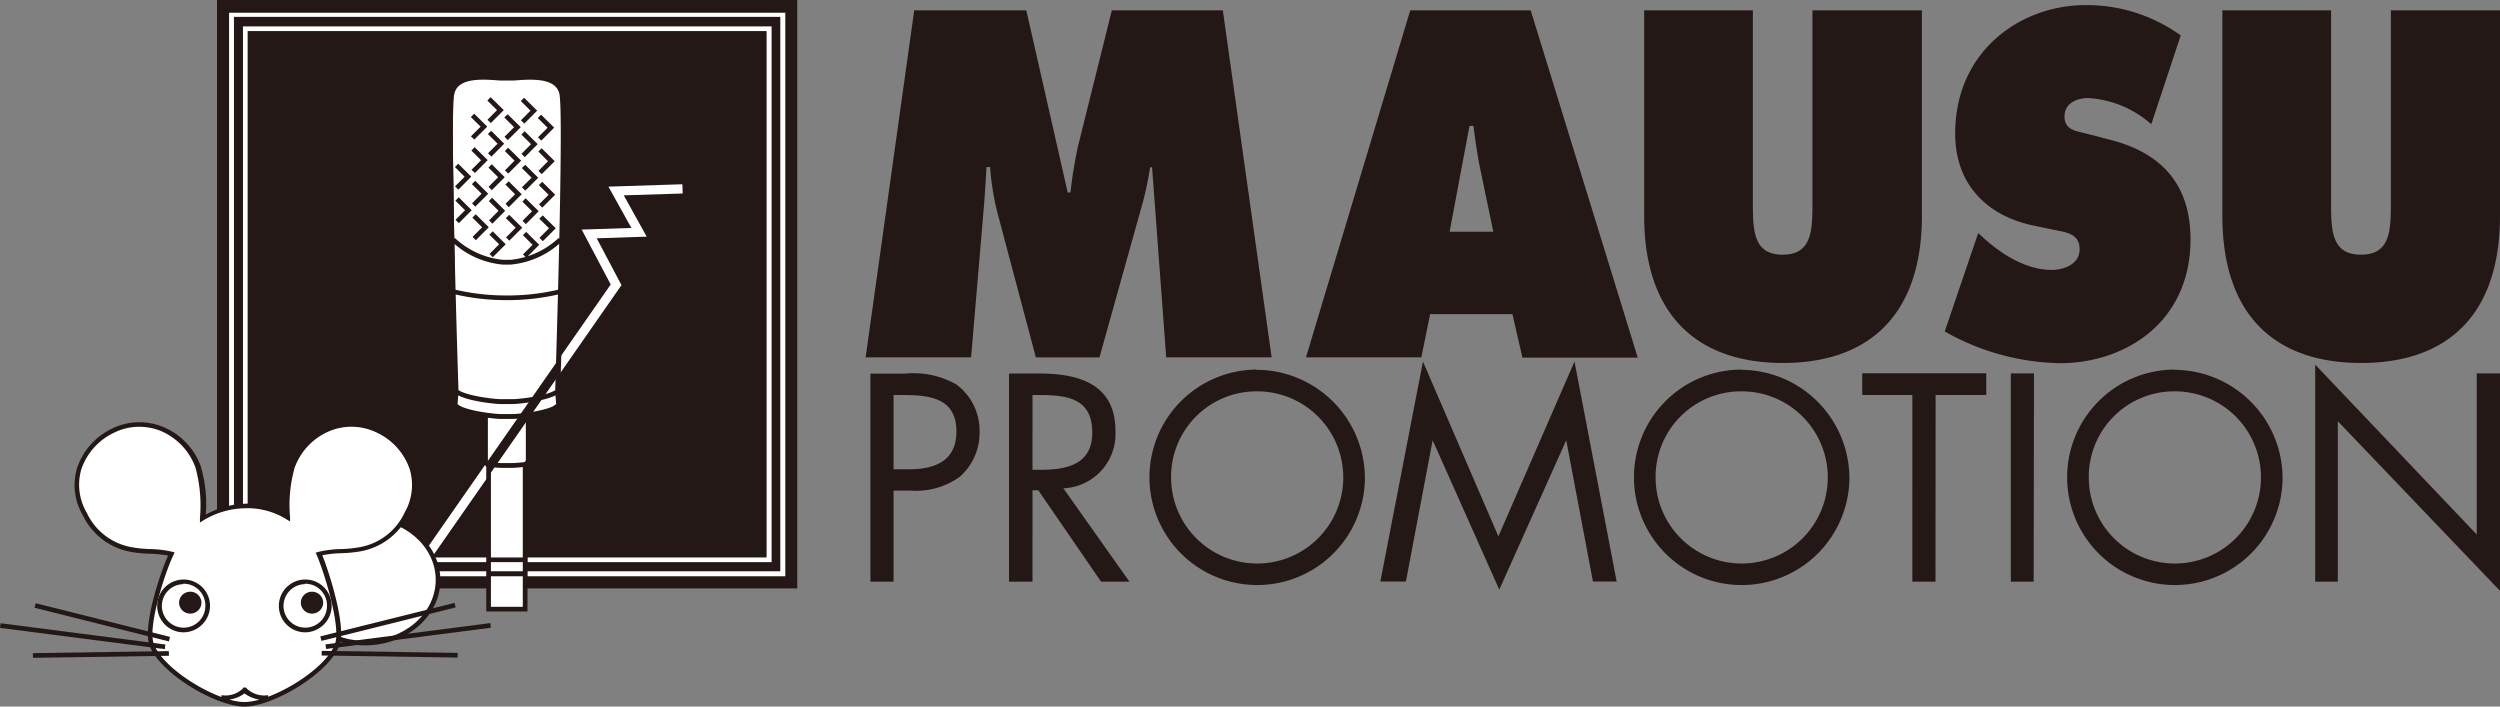 <?xml version="1.0" encoding="UTF-8" standalone="no"?>
<svg
   xmlns:dc="http://purl.org/dc/elements/1.1/"
   xmlns:cc="http://creativecommons.org/ns#"
   xmlns:rdf="http://www.w3.org/1999/02/22-rdf-syntax-ns#"
   xmlns:svg="http://www.w3.org/2000/svg"
   xmlns="http://www.w3.org/2000/svg"
   xmlns:sodipodi="http://sodipodi.sourceforge.net/DTD/sodipodi-0.dtd"
   xmlns:inkscape="http://www.inkscape.org/namespaces/inkscape"
   viewBox="0 0 500 141.315"
   version="1.1"
   id="svg44"
   sodipodi:docname="MausuPromotion logo.svg"
   width="500"
   height="141.315"
   inkscape:version="1.0.1 (3bc2e813f5, 2020-09-07)">
  <rect x="0" y="0" width="500" height="141.315" fill="#808080" stroke="none"/>
  <defs
     id="defs48" />
  <sodipodi:namedview
     pagecolor="#ffffff"
     bordercolor="#666666"
     borderopacity="1"
     objecttolerance="10"
     gridtolerance="10"
     guidetolerance="10"
     inkscape:pageopacity="0"
     inkscape:pageshadow="2"
     inkscape:window-width="3840"
     inkscape:window-height="2068"
     id="namedview46"
     showgrid="false"
     fit-margin-top="0"
     fit-margin-left="0"
     fit-margin-right="0"
     fit-margin-bottom="0"
     inkscape:zoom="7.2826087"
     inkscape:cx="190.91107"
     inkscape:cy="35.671766"
     inkscape:window-x="-12"
     inkscape:window-y="-12"
     inkscape:window-maximized="1"
     inkscape:current-layer="svg44" />
  <title
     id="title2">logo-agency</title>
  <path
     fill="#231815"
     d="M 43.399,0 H 159.452 V 117.683 H 43.399 Z"
     id="path4"
     style="stroke-width:2.174" />
  <path
     d="M 157.06,115.248 H 45.812 V 2.544 H 157.06 Z M 46.791,114.248 H 156.06 V 3.37 H 46.791 Z M 154.321,112.422 H 48.595 V 5.283 H 154.321 Z M 49.53,111.487 H 153.321 V 6.218 H 49.53 Z m 35.981,1.217 -1.5,-1.044 38.133,-54.765 -5.805,-10.979 9.936,-0.326 -4.587,-8.262 14.784,-0.478 0.065,1.848 -11.784,0.37 4.587,8.262 -10.001,0.326 4.957,9.37 z m 19.502,9.109 V 93.29 l 0.609,-1.022 v -9.131 a 12.044,12.044 0 0 0 3.044,-0.609 c 2.522,-0.761 3.044,-1.631 3.044,-1.631 l -0.217,-2.652 c 0,0 1.826,-55.678 0.826,-59.744 -1,-4.066 -7.501,-3.044 -10.74,-2.848 h -0.413 c -3.239,-0.196 -9.74,-1.217 -10.74,2.848 l 0.848,59.744 -0.239,2.565 c 0,0 0.522,0.87 3.044,1.631 a 12.023,12.023 0 0 0 3.044,0.609 v 9.153 l 0.609,1.022 v 28.589 z"
     fill="#ffffff"
     id="path6"
     style="stroke-width:2.174" />
  <path
     d="M 105.491,122.292 H 97.251 V 93.42 l -0.609,-1.022 v -8.827 a 15.74,15.74 0 0 1 -2.718,-0.587 c -2.631,-0.783 -3.261,-1.739 -3.305,-1.826 V 81.028 l 0.217,-2.805 c 0,-2.174 -1.826,-55.743 -0.804,-59.809 1.022,-4.066 6.522,-3.587 10.088,-3.283 h 2.609 c 3.631,-0.283 9.088,-0.739 10.109,3.283 1.022,4.022 -0.717,57.591 -0.804,59.874 l 0.217,2.739 v 0.13 c 0,0 -0.674,1.044 -3.305,1.826 a 15.914,15.914 0 0 1 -2.718,0.587 v 8.849 l -0.609,1.022 z m -7.305,-0.935 h 6.37 V 93.094 l 0.609,-1.022 v -9.414 h 0.457 a 11.914,11.914 0 0 0 2.913,-0.587 6.392,6.392 0 0 0 2.696,-1.261 l -0.196,-2.457 c 0,-0.609 1.804,-55.722 0.826,-59.657 -0.804,-3.239 -5.805,-2.848 -9.109,-2.587 h -2.761 c -3.305,-0.261 -8.305,-0.674 -9.109,2.587 -1,3.957 0.804,59.048 0.826,59.613 l -0.196,2.5 a 6.392,6.392 0 0 0 2.696,1.326 11.892,11.892 0 0 0 2.913,0.587 h 0.457 v 9.479 l 0.609,1.022 z m 4.392,-40.547 h -2.413 c -1.109,0 -7.218,-0.587 -9.218,-2.174 l 0.565,-0.739 c 1.674,1.304 7.414,1.935 8.696,1.935 h 2.37 c 1.217,0 6.957,-0.63 8.696,-1.935 l 0.565,0.739 c -2.022,1.544 -8.153,2.174 -9.262,2.174 z m 0,2.978 h -2.413 c -1.109,0 -7.218,-0.587 -9.218,-2.174 l 0.565,-0.739 c 1.696,1.304 7.414,1.935 8.696,1.935 h 2.37 c 1.217,0 6.957,-0.63 8.696,-1.935 l 0.565,0.739 c -2.044,1.587 -8.153,2.174 -9.262,2.174 z m 0,9.783 h -2.413 a 25.48,25.48 0 0 1 -2.805,-0.261 l 0.13,-0.935 a 24.785,24.785 0 0 0 2.674,0.239 h 2.413 a 24.524,24.524 0 0 0 2.587,-0.239 l 0.13,0.935 a 25.219,25.219 0 0 1 -2.718,0.261 z m -0.609,-33.546 h -1.217 A 45.134,45.134 0 0 1 90.642,58.787 l 0.348,-0.87 a 44.264,44.264 0 0 0 9.762,1.174 h 1.217 a 44.199,44.199 0 0 0 9.762,-1.174 l 0.348,0.87 a 45.134,45.134 0 0 1 -10.109,1.239 z m 0.174,-7.109 h -1.631 A 17.067,17.067 0 0 1 90.251,48.199 l 0.739,-0.587 a 16.458,16.458 0 0 0 9.566,4.348 h 1.587 a 16.436,16.436 0 0 0 9.566,-4.348 l 0.739,0.587 a 17.045,17.045 0 0 1 -10.305,4.718 z m 2.718,-28.198 -0.674,-0.652 1.913,-1.935 -1.935,-1.913 0.652,-0.674 2.609,2.587 z m 3.392,3.413 -0.652,-0.674 1.913,-1.913 -1.957,-1.935 0.652,-0.674 2.631,2.587 z m -10.088,-3.522 -0.674,-0.652 1.913,-1.935 -1.935,-1.913 0.652,-0.674 2.631,2.587 z m 3.392,3.413 -0.652,-0.674 1.913,-1.913 -1.957,-1.935 0.674,-0.652 2.609,2.587 z m 3.392,3.413 -0.652,-0.674 1.913,-1.935 -1.935,-1.913 0.652,-0.674 2.609,2.587 z m 3.392,3.392 -0.652,-0.652 1.913,-1.935 -1.935,-1.935 0.652,-0.652 2.631,2.587 z m -13.479,-6.914 -0.674,-0.652 1.935,-1.935 -1.957,-1.913 0.674,-0.674 2.609,2.587 z m 3.413,3.413 -0.674,-0.674 1.913,-1.913 -1.935,-1.935 0.652,-0.652 2.609,2.587 z m 3.37,3.392 -0.652,-0.652 1.913,-1.935 -1.935,-1.913 0.652,-0.674 2.609,2.587 z m 3.413,3.413 -0.674,-0.674 1.935,-1.913 -1.957,-1.935 0.674,-0.652 2.609,2.587 z m 3.392,3.392 -0.652,-0.652 1.913,-1.913 -1.935,-1.935 0.652,-0.674 2.609,2.587 z m -13.479,-6.914 -0.674,-0.652 1.913,-1.913 -1.935,-1.935 0.652,-0.674 2.609,2.587 z m 3.392,3.413 -0.652,-0.652 1.913,-1.935 -1.935,-1.913 0.652,-0.674 2.609,2.587 z m 3.392,3.413 -0.652,-0.674 1.913,-1.913 -1.935,-1.935 0.652,-0.652 2.609,2.587 z m 3.413,3.392 -0.674,-0.652 1.913,-1.935 -1.935,-1.913 0.652,-0.674 2.609,2.587 z m 3.392,3.413 -0.674,-0.674 1.913,-1.913 -1.935,-1.913 0.674,-0.674 2.609,2.587 z M 91.664,37.938 91.011,37.264 l 1.913,-1.913 -1.935,-1.935 0.652,-0.674 2.609,2.587 z m 3.392,3.392 -0.652,-0.652 1.913,-1.935 -1.935,-1.913 0.652,-0.674 2.609,2.587 z m 3.413,3.413 -0.652,-0.674 1.891,-1.913 -1.935,-1.935 0.652,-0.674 2.609,2.609 z m 3.392,3.392 -0.652,-0.652 1.913,-1.935 -1.957,-1.913 0.674,-0.674 2.609,2.587 z m 3.392,3.413 -0.652,-0.674 1.913,-1.913 -1.935,-1.935 0.652,-0.652 2.609,2.587 z m -13.479,-6.914 -0.674,-0.674 1.913,-1.913 -1.935,-1.913 0.674,-0.674 2.587,2.587 z m 3.392,3.413 -0.652,-0.674 1.913,-1.913 -1.957,-1.935 0.674,-0.674 2.609,2.587 z m 3.392,3.392 -0.652,-0.652 1.913,-1.935 -1.935,-1.913 0.652,-0.674 2.609,2.587 z"
     fill="#231815"
     id="path8"
     style="stroke-width:2.174" />
  <ellipse
     cx="73.054"
     cy="115.944"
     rx="14.545"
     ry="12.653"
     fill="#ffffff"
     id="ellipse10"
     style="stroke-width:2.174" />
  <path
     d="m 73.054,129.075 c -8.283,0 -15.023,-5.892 -15.023,-13.044 0,-7.153 6.74,-13.044 15.023,-13.044 8.283,0 15.023,5.892 15.023,13.044 0,7.153 -6.74,13.044 -15.023,13.044 z m 0,-25.306 c -7.761,0 -14.088,5.457 -14.088,12.197 0,6.74 6.327,12.197 14.088,12.197 7.761,0 14.088,-5.457 14.088,-12.197 0,-6.74 -6.327,-12.197 -14.088,-12.197 z"
     fill="#231815"
     id="path12"
     style="stroke-width:2.174" />
  <path
     d="m 30.398,128.793 c 1.826,5.457 13.044,12.066 18.588,12.066 5.544,0 16.762,-6.522 18.588,-12.066 1.196,-3.544 -2.174,-14.153 -3.696,-17.958 2.674,-0.739 5.392,-0.37 8.175,-0.913 a 12.762,12.762 0 0 0 9.327,-7.109 C 85.185,95.812 81.598,89.094 75.771,86.159 a 12.436,12.436 0 0 0 -17.11,7.24 28.263,28.263 0 0 0 -0.935,10.044 15.219,15.219 0 0 0 -8.696,-2.174 16.98,16.98 0 0 0 -8.283,2.435 28.633,28.633 0 0 0 -0.913,-10.305 12.436,12.436 0 0 0 -17.154,-7.261 c -5.957,2.935 -9.544,9.675 -5.718,16.653 a 12.762,12.762 0 0 0 9.305,7.109 c 2.718,0.544 5.392,0.196 8.022,0.87 -1.718,3.783 -5.196,14.371 -3.892,18.023 z"
     fill="#ffffff"
     id="path14"
     style="stroke-width:2.174" />
  <path
     d="m 48.899,141.315 c -5.74,0 -17.154,-6.761 -19.045,-12.371 -1.239,-3.696 1.913,-13.697 3.761,-17.827 a 23.502,23.502 0 0 0 -3.631,-0.37 25.828,25.828 0 0 1 -3.805,-0.37 13.24,13.24 0 0 1 -9.631,-7.348 11.936,11.936 0 0 1 -1.131,-9.436 13.501,13.501 0 0 1 6.935,-7.848 12.457,12.457 0 0 1 10.088,-0.435 13.523,13.523 0 0 1 7.718,7.957 26.915,26.915 0 0 1 1,9.653 17.523,17.523 0 0 1 7.74,-2.174 15.588,15.588 0 0 1 8.218,1.804 26.698,26.698 0 0 1 1,-9.392 13.523,13.523 0 0 1 7.718,-7.957 12.436,12.436 0 0 1 10.088,0.435 13.501,13.501 0 0 1 6.935,7.848 11.957,11.957 0 0 1 -1.131,9.436 13.262,13.262 0 0 1 -9.631,7.348 26.089,26.089 0 0 1 -3.783,0.37 22.35,22.35 0 0 0 -3.848,0.413 c 1.631,4.087 4.696,14.197 3.5,17.784 -1.913,5.718 -13.327,12.479 -19.067,12.479 z M 27.876,85.355 a 11.327,11.327 0 0 0 -5.087,1.196 12.566,12.566 0 0 0 -6.522,7.305 11.023,11.023 0 0 0 1.087,8.696 12.24,12.24 0 0 0 9.001,6.892 25.176,25.176 0 0 0 3.674,0.37 21.263,21.263 0 0 1 4.348,0.522 l 0.544,0.152 -0.239,0.522 c -1.783,3.718 -5.109,14.24 -3.957,17.654 1.739,5.174 12.74,11.74 18.154,11.74 5.413,0 16.414,-6.522 18.154,-11.74 1.087,-3.239 -1.87,-13.349 -3.674,-17.632 l -0.217,-0.5 0.522,-0.152 a 20.697,20.697 0 0 1 4.566,-0.565 25.154,25.154 0 0 0 3.652,-0.37 12.24,12.24 0 0 0 9.022,-6.892 11.044,11.044 0 0 0 1.044,-8.696 12.566,12.566 0 0 0 -6.522,-7.305 11.523,11.523 0 0 0 -9.327,-0.413 12.588,12.588 0 0 0 -7.174,7.414 27.263,27.263 0 0 0 -0.913,9.849 v 0.891 l -0.761,-0.457 a 14.697,14.697 0 0 0 -8.457,-2.174 16.458,16.458 0 0 0 -8.044,2.37 l -0.761,0.478 V 103.617 A 28.72,28.72 0 0 0 39.094,93.507 12.588,12.588 0 0 0 31.92,86.094 11.762,11.762 0 0 0 27.876,85.355 Z m 16.893,54.613 h -0.478 v -0.935 a 5.022,5.022 0 0 0 4.239,-1.283 l 0.13,-0.239 h 0.544 l 0.196,0.239 a 5.066,5.066 0 0 0 4.218,1.283 v 0.935 a 6.696,6.696 0 0 1 -4.718,-1.283 6.522,6.522 0 0 1 -4.131,1.283 z"
     fill="#231815"
     id="path16"
     style="stroke-width:2.174" />
  <path
     fill="#1d2087"
     d="m 64.205,127.771 26.85,-6.718"
     id="path18"
     style="stroke-width:2.174" />
  <path
     fill="#231815"
     d="m 64.057,127.271 26.846,-6.698 0.226,0.907 -26.846,6.698 z"
     id="path20"
     style="stroke-width:2.174" />
  <path
     fill="#1d2087"
     d="M 65.118,129.314 98.055,125.075"
     id="path22"
     style="stroke-width:2.174" />
  <path
     fill="#231815"
     d="m 65.101,128.869 32.955,-4.253 0.12,0.928 -32.955,4.253 z"
     id="path24"
     style="stroke-width:2.174" />
  <path
     fill="#1d2087"
     d="m 64.335,130.684 27.198,0.435"
     id="path26"
     style="stroke-width:2.174" />
  <path
     fill="#231815"
     d="m 64.325,131.102 0.013,-0.935 27.198,0.409 -0.013,0.935 z M 33.877,127.771 7.027,121.053"
     id="path28"
     style="stroke-width:2.174" />
  <path
     fill="#231815"
     d="m 6.911,121.555 0.226,-0.907 26.867,6.731 -0.226,0.907 z m 26.052,7.759 -32.937,-4.239"
     id="path30"
     style="stroke-width:2.174" />
  <path
     fill="#231815"
     d="m 0,125.577 0.12,-0.928 32.955,4.253 -0.12,0.928 z m 33.746,5.107 -27.176,0.435"
     id="path32"
     style="stroke-width:2.174" />
  <path
     fill="#231815"
     d="m 6.574,130.63 27.198,-0.409 0.013,0.935 -27.198,0.409 z m 30.041,-4.163 a 5.283,5.283 0 1 1 5.392,-5.283 5.348,5.348 0 0 1 -5.392,5.283 z m 0,-9.631 a 4.348,4.348 0 1 0 4.457,4.348 4.348,4.348 0 0 0 -4.457,-4.435 z"
     id="path34"
     style="stroke-width:2.174" />
  <ellipse
     cx="38.051"
     cy="120.531"
     rx="2.239"
     ry="2.196"
     fill="#231815"
     id="ellipse36"
     style="stroke-width:2.174" />
  <path
     d="m 60.944,126.466 a 5.283,5.283 0 1 1 5.392,-5.283 5.348,5.348 0 0 1 -5.392,5.283 z m 0,-9.631 a 4.348,4.348 0 1 0 4.457,4.348 4.348,4.348 0 0 0 -4.457,-4.435 z"
     fill="#231815"
     id="path38"
     style="stroke-width:2.174" />
  <ellipse
     cx="62.401"
     cy="120.531"
     rx="2.239"
     ry="2.196"
     fill="#231815"
     id="ellipse40"
     style="stroke-width:2.174" />
  <path
     d="m 182.845,2.065 h 22.415 l 8.283,36.438 h 0.544 a 90.072,90.072 0 0 1 1.5,-9.196 l 6.783,-27.241 h 22.197 l 9.762,69.397 H 233.24 L 230.414,33.459 h -0.391 a 66.81,66.81 0 0 1 -1.435,6.914 l -8.696,31.111 h -12.718 l -7.805,-29.372 a 54.048,54.048 0 0 1 -1.348,-8.696 h -0.717 c -0.174,2.761 -0.326,5.609 -0.565,8.37 l -2.522,29.676 h -21.089 z m 107.074,44.286 3.979,-21.176 h 0.783 c 0.391,2.957 0.804,5.979 1.435,8.935 l 2.544,12.24 z m -3.892,16.48 h 16.458 l 2,8.696 h 23.067 L 306.137,2.065 H 282.048 L 261.199,71.462 h 23.067 z M 384.382,2.065 V 43.134 c 0,20.241 -10.979,29.459 -27.763,29.459 -16.784,0 -27.785,-9.175 -27.785,-29.459 V 2.065 h 21.741 v 38.655 c 0,5.435 0.152,10.218 5.957,10.218 5.805,0 5.957,-4.783 5.957,-10.218 V 2.065 Z m 11.262,44.547 1.109,1.022 c 3.892,3.5 8.696,6.348 13.61,6.348 2.174,0 5.566,-1 5.566,-4.152 0,-3.152 -2.892,-3.392 -4.87,-3.805 l -4.348,-0.913 c -8.501,-1.739 -15.675,-7.544 -15.675,-18.414 0,-16.48 13.044,-25.676 26.089,-25.676 a 32.133,32.133 0 0 1 19.023,6.066 l -5.892,17.762 A 20.828,20.828 0 0 0 417.602,19.61 c -1.913,0 -4.696,0.826 -4.696,3.696 0,2.87 2.696,2.935 4.348,3.413 l 4.935,1.283 c 9.24,2.391 15.914,8.088 15.914,19.871 0,16.567 -13.044,24.763 -26.089,24.763 A 48.199,48.199 0 0 1 388.948,66.288 Z M 500,2.065 V 43.134 c 0,20.241 -10.87,29.459 -27.763,29.459 -16.893,0 -27.763,-9.175 -27.763,-29.459 V 2.065 h 21.741 v 38.655 c 0,5.435 0.152,10.218 5.979,10.218 5.827,0 5.979,-4.783 5.979,-10.218 V 2.065 Z M 178.714,79.006 h 1.696 c 5.392,0 10.87,0.5 10.87,7.283 0,5.957 -4.348,7.566 -9.479,7.566 h -3.087 z m 0,19.11 h 3.37 a 14.958,14.958 0 0 0 9.87,-2.761 11.697,11.697 0 0 0 3.957,-8.935 11.479,11.479 0 0 0 -4.631,-9.522 17.393,17.393 0 0 0 -10.305,-2.174 h -6.892 v 41.612 h 4.631 z m 27.785,-19.11 h 1.37 c 5.566,0 10.588,0.652 10.588,7.501 0,6.522 -5.283,7.457 -10.523,7.457 h -1.435 z m 0,19.045 h 1.152 l 12.566,18.284 h 5.674 L 212.673,97.66 a 10.87,10.87 0 0 0 10.414,-11.479 c 0,-9.392 -7.327,-11.479 -15.219,-11.479 h -6.066 v 41.634 h 4.696 z M 251.241,78.267 A 17.219,17.219 0 1 1 234.218,95.486 17.088,17.088 0 0 1 251.241,78.267 Z m 0,-4.348 A 21.545,21.545 0 1 0 272.982,95.507 21.741,21.741 0 0 0 251.241,73.962 Z m 33.35,-1.609 15.088,34.959 15.219,-34.959 8.435,44.003 h -4.739 L 313.246,88.05 299.854,117.922 286.527,88.05 281.179,116.313 h -5.109 z m 63.548,5.957 A 17.219,17.219 0 1 1 331.117,95.486 17.088,17.088 0 0 1 348.14,78.267 Z m 0,-4.348 A 21.545,21.545 0 1 0 369.881,95.507 21.741,21.741 0 0 0 348.14,73.962 Z m 38.96,42.416 h -4.631 V 79.006 h -10.023 v -4.348 h 24.806 v 4.348 H 387.122 Z m 19.632,0 h -4.566 V 74.68 h 4.631 z M 434.777,78.267 A 17.219,17.219 0 1 1 417.754,95.486 17.088,17.088 0 0 1 434.777,78.267 Z m 0,-4.348 A 21.545,21.545 0 1 0 456.518,95.507 21.741,21.741 0 0 0 434.777,73.962 Z m 28.263,-1 32.307,33.981 V 74.68 H 500 V 118.161 L 467.563,84.246 v 32.089 h -4.522 z"
     fill="#231815"
     id="path42"
     style="stroke-width:2.174" />
</svg>
